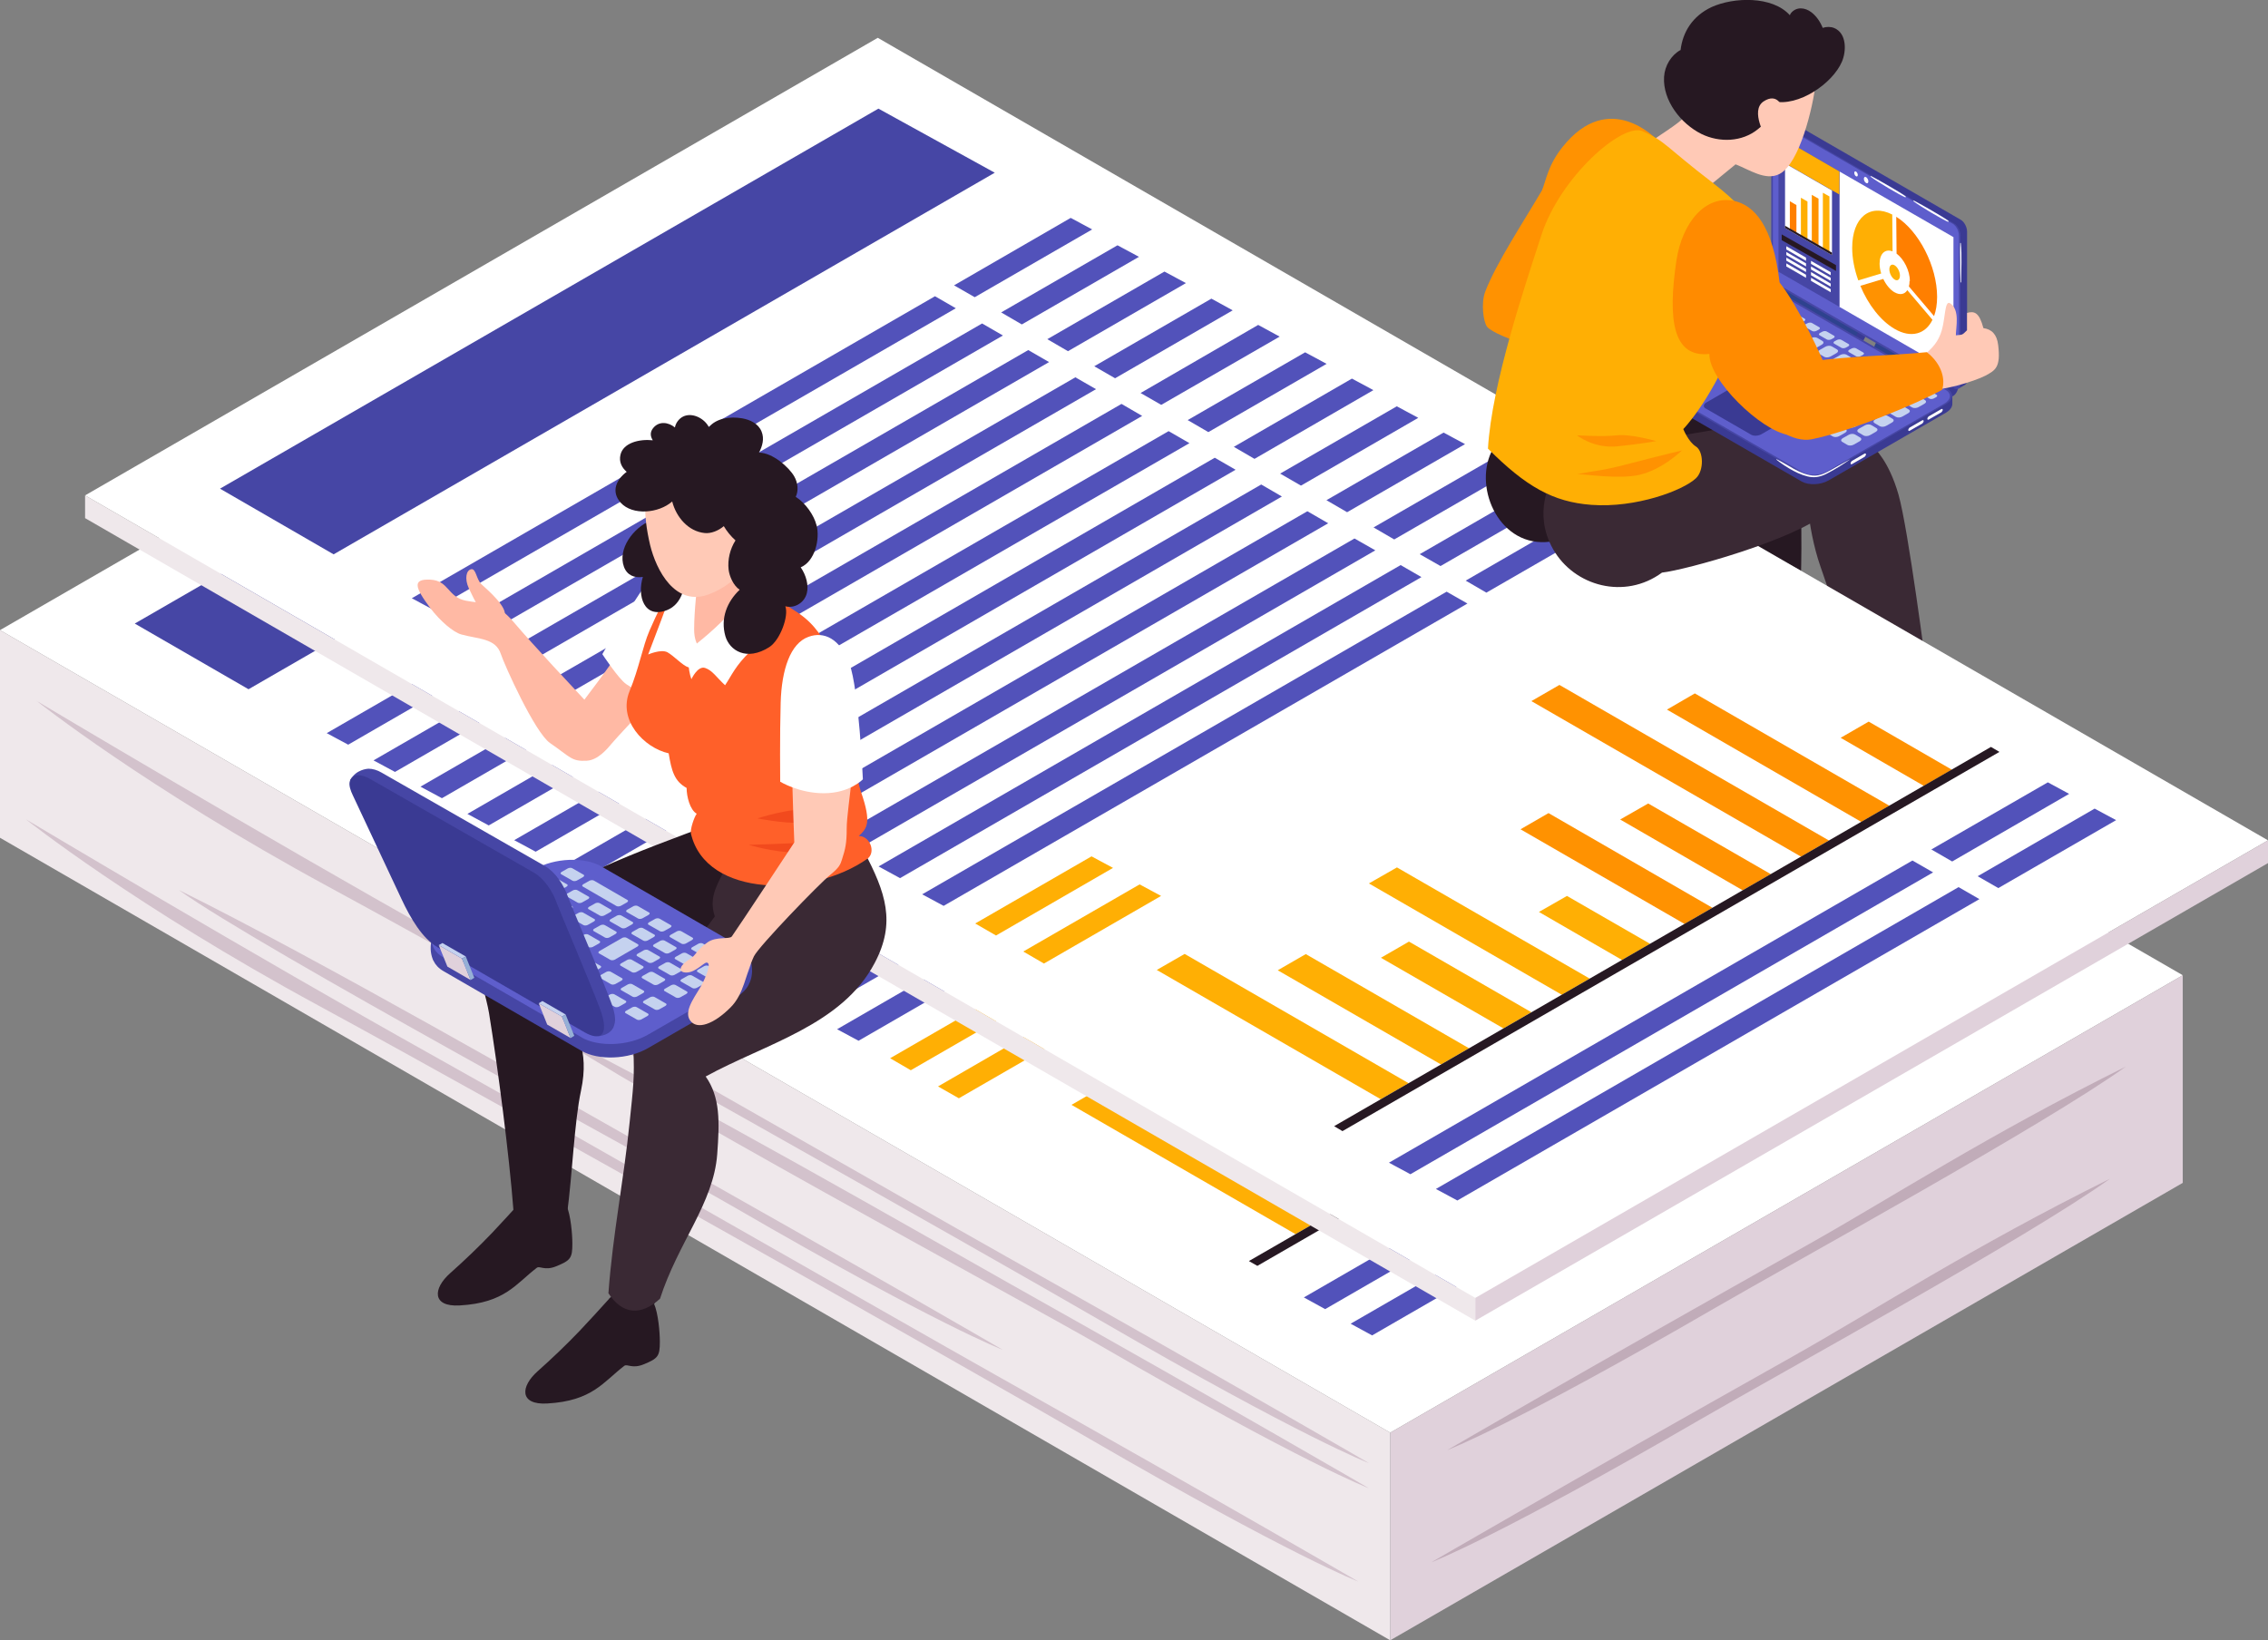 <?xml version="1.0" encoding="UTF-8"?><svg id="_圖層_2" xmlns="http://www.w3.org/2000/svg" viewBox="0 0 141.54 102.38"><rect x="0" y="0" width="141.54" height="102.38" fill="#808080" stroke="none"/><defs><style>.cls-1{fill:#e0d1db;}.cls-1,.cls-2,.cls-3,.cls-4,.cls-5,.cls-6,.cls-7,.cls-8,.cls-9,.cls-10,.cls-11,.cls-12,.cls-13,.cls-14,.cls-15,.cls-16,.cls-17,.cls-18,.cls-19,.cls-20,.cls-21,.cls-22{stroke-width:0px;}.cls-2{fill:#c5d2ef;}.cls-3{fill:#4646a5;}.cls-4{fill:#d3c2cc;}.cls-5{fill:#96b0d6;}.cls-6{fill:#c1acb9;}.cls-7{fill:#ff7f00;}.cls-8{fill:#efe8eb;}.cls-9{fill:#5252ba;}.cls-10{fill:#fff;}.cls-11{fill:#f24a1d;}.cls-12{fill:#ff8b00;}.cls-13{fill:#ffaf04;}.cls-14{fill:#ffb9a4;}.cls-15{fill:#5e5ecc;}.cls-16{fill:#261822;}.cls-17{fill:#2e428e;}.cls-18{fill:#3a3a93;}.cls-19{fill:#ff9201;}.cls-20{fill:#ffc9b6;}.cls-21{fill:#3a2934;}.cls-22{fill:#ff6029;}</style></defs><g id="_圖層_1-2"><path class="cls-16" d="m107.26,23.48s.75,2.39.75,5.24c0,2.63,1.01,5.06,1.01,5.06l3.38,1.85s.26-8.67-1.01-11.24c-1.27-2.57-4.13-.91-4.13-.91Z"/><path class="cls-21" d="m112.71,29.95s0,2.85.91,5.44c.84,2.38,2.03,6.33,2.03,6.33,0,0,.79.75,2.09.77,1.24.01,2.49-.62,2.49-.62,0,0-1.14-8.87-1.75-11s-1.51-2.89-1.51-2.89l-4.26,1.97Z"/><polygon class="cls-10" points="136.22 60.87 86.76 89.42 0 39.33 49.46 10.78 136.22 60.87"/><polygon class="cls-8" points="0 39.33 0 52.29 86.76 102.38 86.76 89.42 0 39.33"/><polygon class="cls-1" points="136.22 60.87 136.22 73.83 86.76 102.38 86.76 89.42 136.22 60.87"/><polygon class="cls-3" points="56.77 19.2 15.51 43.02 8.41 38.92 49.5 15.2 56.77 19.2"/><polygon class="cls-9" points="62.84 22.74 61.5 22.02 54.22 26.22 55.52 26.97 62.84 22.74"/><polygon class="cls-9" points="20.39 45.76 21.73 46.48 54.33 27.65 53.04 26.91 20.39 45.76"/><polygon class="cls-9" points="65.77 24.45 64.43 23.72 57.16 27.92 58.46 28.67 65.77 24.45"/><polygon class="cls-9" points="23.31 47.46 24.65 48.18 57.27 29.35 55.98 28.6 23.31 47.46"/><polygon class="cls-9" points="26.24 49.1 27.58 49.82 60.15 31.02 58.86 30.27 26.24 49.1"/><polygon class="cls-9" points="68.69 26.09 67.35 25.36 60.04 29.58 61.34 30.33 68.69 26.09"/><polygon class="cls-9" points="29.17 50.8 30.5 51.52 63.09 32.71 61.79 31.96 29.17 50.8"/><polygon class="cls-9" points="71.62 27.78 70.28 27.06 62.98 31.28 64.27 32.03 71.62 27.78"/><polygon class="cls-9" points="74.55 29.42 73.21 28.7 65.86 32.94 67.16 33.69 74.55 29.42"/><polygon class="cls-9" points="32.09 52.44 33.43 53.16 65.97 34.37 64.67 33.63 32.09 52.44"/><polygon class="cls-9" points="77.47 31.13 76.13 30.41 68.8 34.64 70.1 35.39 77.47 31.13"/><polygon class="cls-9" points="35.02 54.14 36.36 54.87 68.91 36.07 67.62 35.32 35.02 54.14"/><polygon class="cls-9" points="37.94 55.78 39.28 56.51 71.79 37.74 70.5 36.99 37.94 55.78"/><polygon class="cls-9" points="80.4 32.77 79.06 32.05 71.68 36.3 72.98 37.05 80.4 32.77"/><polygon class="cls-9" points="40.74 57.52 42.08 58.24 74.69 39.41 73.39 38.66 40.74 57.52"/><polygon class="cls-9" points="83.19 34.5 81.85 33.78 74.58 37.98 75.87 38.72 83.19 34.5"/><polygon class="cls-9" points="86.12 36.14 84.78 35.42 77.46 39.64 78.76 40.39 86.12 36.14"/><polygon class="cls-9" points="43.66 59.15 45 59.88 77.57 41.07 76.28 40.32 43.66 59.15"/><polygon class="cls-9" points="80.51 42.77 79.22 42.02 67.3 48.9 67.3 48.9 46.59 60.86 47.93 61.58 68.29 49.82 68.29 49.82 80.51 42.77"/><polygon class="cls-9" points="89.04 37.84 87.7 37.12 80.4 41.34 81.7 42.09 89.04 37.84"/><polygon class="cls-9" points="91.97 39.48 90.63 38.76 83.29 43 84.58 43.75 91.97 39.48"/><polygon class="cls-9" points="49.51 62.5 50.85 63.22 83.39 44.43 82.1 43.69 49.51 62.5"/><polygon class="cls-9" points="94.69 41.22 93.36 40.5 86.15 44.66 87.45 45.41 94.69 41.22"/><polygon class="cls-9" points="52.24 64.24 53.58 64.96 86.26 46.09 84.97 45.34 52.24 64.24"/><polygon class="cls-9" points="123.82 57.97 122.48 57.25 115.22 61.44 116.51 62.19 123.82 57.97"/><polygon class="cls-9" points="81.37 80.98 82.7 81.71 115.33 62.87 114.03 62.12 81.37 80.98"/><polygon class="cls-9" points="84.29 82.62 85.63 83.35 118.21 64.54 116.92 63.79 84.29 82.62"/><polygon class="cls-9" points="126.75 59.61 125.41 58.89 118.1 63.1 119.4 63.85 126.75 59.61"/><polygon class="cls-13" points="82.6 76.02 80.85 77.03 66.87 68.96 68.62 67.95 82.6 76.02"/><polygon class="cls-13" points="86.36 73.85 84.61 74.86 74.43 68.97 76.17 67.97 86.36 73.85"/><polygon class="cls-13" points="90.26 71.6 88.51 72.61 80.86 68.19 82.61 67.18 90.26 71.6"/><polygon class="cls-13" points="93.9 69.5 92.15 70.51 80.12 63.56 81.87 62.55 93.9 69.5"/><polygon class="cls-13" points="97.66 67.33 95.91 68.33 90.73 65.34 92.47 64.33 97.66 67.33"/><polygon class="cls-19" points="101.56 65.08 99.81 66.08 89.58 60.18 91.32 59.17 101.56 65.08"/><polygon class="cls-19" points="105.19 62.98 103.45 63.99 95.8 59.57 97.54 58.56 105.19 62.98"/><polygon class="cls-19" points="108.83 60.88 107.08 61.89 90.26 52.17 92.01 51.16 108.83 60.88"/><polygon class="cls-19" points="112.59 58.7 110.85 59.71 98.71 52.71 100.46 51.7 112.59 58.7"/><polygon class="cls-19" points="116.49 56.45 114.74 57.46 109.56 54.47 111.3 53.46 116.49 56.45"/><polygon class="cls-16" points="118.94 55.04 77.94 78.71 78.47 79.01 119.46 55.34 118.94 55.04"/><polygon class="cls-13" points="64.15 62.58 62.81 61.86 55.55 66.05 56.84 66.8 64.15 62.58"/><polygon class="cls-13" points="67.14 64.34 65.8 63.61 58.54 67.81 59.84 68.55 67.14 64.34"/><path class="cls-4" d="m2.29,43.75s14.36,8.57,25.22,14.64c8.97,5.01,28.69,16.32,35.33,20.06,14.69,8.26,22.59,12.87,22.59,12.87,0,0-4.07-1.54-16.74-8.89-6.59-3.83-36.08-20.51-48.15-27.06-11.5-6.24-18.25-11.62-18.25-11.62Z"/><path class="cls-4" d="m1.62,51.14s14.36,8.57,25.22,14.64c8.97,5.01,28.69,16.32,35.33,20.06,14.69,8.26,22.59,12.87,22.59,12.87,0,0-4.07-1.54-16.74-8.89-6.59-3.83-36.08-20.51-48.15-27.06C8.38,56.53,1.62,51.14,1.62,51.14Z"/><path class="cls-4" d="m62.84,80.02c-5.14-2.89-20.17-11.55-28.83-15.83,5.06,3.64,29.77,16.97,34.68,19.81,12.67,7.35,16.74,8.89,16.74,8.89,0,0-7.9-4.61-22.59-12.87Z"/><path class="cls-4" d="m39.99,71.38c-5.14-2.89-20.17-11.55-28.83-15.83,5.06,3.64,29.77,16.97,34.68,19.81,12.67,7.35,16.74,8.89,16.74,8.89,0,0-7.9-4.61-22.59-12.87Z"/><path class="cls-6" d="m112.91,77.64c5.14-2.89,11.1-6.78,19.76-11.07-5.06,3.64-20.71,12.21-25.61,15.05-12.67,7.35-16.74,8.89-16.74,8.89,0,0,7.9-4.61,22.59-12.87Z"/><path class="cls-6" d="m111.92,84.64c5.13-2.89,11.1-6.78,19.76-11.07-5.06,3.64-20.71,12.21-25.61,15.05-12.67,7.35-16.74,8.89-16.74,8.89,0,0,7.9-4.61,22.59-12.87Z"/><polygon class="cls-10" points="141.54 52.45 92.07 81.01 5.31 30.92 54.78 2.36 141.54 52.45"/><polygon class="cls-8" points="5.31 30.92 5.31 32.34 92.07 82.43 92.07 81.01 5.31 30.92"/><polygon class="cls-1" points="141.54 52.45 141.54 53.87 92.07 82.43 92.07 81.01 141.54 52.45"/><polygon class="cls-3" points="62.08 10.78 20.82 34.6 13.73 30.5 54.82 6.78 62.08 10.78"/><polygon class="cls-9" points="68.16 14.32 66.82 13.6 59.54 17.81 60.83 18.55 68.16 14.32"/><polygon class="cls-9" points="25.7 37.34 27.04 38.06 59.65 19.24 58.35 18.49 25.7 37.34"/><polygon class="cls-9" points="71.08 16.03 69.74 15.31 62.48 19.5 63.77 20.25 71.08 16.03"/><polygon class="cls-9" points="28.63 39.05 29.97 39.77 62.59 20.94 61.29 20.19 28.63 39.05"/><polygon class="cls-9" points="31.55 40.68 32.89 41.41 65.47 22.6 64.17 21.85 31.55 40.68"/><polygon class="cls-9" points="74.01 17.67 72.67 16.95 65.36 21.17 66.65 21.92 74.01 17.67"/><polygon class="cls-9" points="34.48 42.38 35.82 43.1 68.4 24.29 67.11 23.55 34.48 42.38"/><polygon class="cls-9" points="76.93 19.37 75.6 18.64 68.29 22.86 69.59 23.61 76.93 19.37"/><polygon class="cls-9" points="79.86 21.01 78.52 20.28 71.18 24.53 72.47 25.27 79.86 21.01"/><polygon class="cls-9" points="37.41 44.02 38.75 44.74 71.28 25.96 69.99 25.21 37.41 44.02"/><polygon class="cls-9" points="82.79 22.71 81.45 21.99 74.12 26.22 75.41 26.97 82.79 22.71"/><polygon class="cls-9" points="40.33 45.73 41.67 46.45 74.23 27.66 72.93 26.91 40.33 45.73"/><polygon class="cls-9" points="43.26 47.37 44.6 48.09 77.11 29.32 75.81 28.57 43.26 47.37"/><polygon class="cls-9" points="85.71 24.35 84.37 23.63 77 27.89 78.29 28.64 85.71 24.35"/><polygon class="cls-9" points="46.05 49.1 47.39 49.82 80 30.99 78.71 30.24 46.05 49.1"/><polygon class="cls-9" points="88.51 26.08 87.17 25.36 79.89 29.56 81.19 30.31 88.51 26.08"/><polygon class="cls-9" points="91.43 27.72 90.09 27 82.78 31.22 84.07 31.97 91.43 27.72"/><polygon class="cls-9" points="48.98 50.74 50.32 51.46 82.89 32.66 81.59 31.91 48.98 50.74"/><polygon class="cls-9" points="85.83 34.35 84.53 33.61 72.61 40.49 72.61 40.49 51.9 52.44 53.24 53.17 73.61 41.41 73.61 41.41 85.83 34.35"/><polygon class="cls-9" points="94.36 29.43 93.02 28.71 85.72 32.92 87.01 33.67 94.36 29.43"/><polygon class="cls-9" points="97.28 31.07 95.94 30.35 88.6 34.59 89.9 35.33 97.28 31.07"/><polygon class="cls-9" points="54.83 54.08 56.17 54.81 88.71 36.02 87.41 35.27 54.83 54.08"/><polygon class="cls-9" points="100.01 32.81 98.67 32.08 91.47 36.24 92.76 36.99 100.01 32.81"/><polygon class="cls-9" points="57.55 55.82 58.89 56.54 91.58 37.67 90.28 36.93 57.55 55.82"/><polygon class="cls-9" points="129.13 49.55 127.8 48.83 120.53 53.02 121.83 53.77 129.13 49.55"/><polygon class="cls-9" points="86.68 72.57 88.02 73.29 120.64 54.45 119.35 53.71 86.68 72.57"/><polygon class="cls-9" points="89.61 74.21 90.95 74.93 123.53 56.12 122.23 55.37 89.61 74.21"/><polygon class="cls-9" points="132.06 51.19 130.72 50.47 123.42 54.69 124.71 55.43 132.06 51.19"/><polygon class="cls-13" points="87.91 67.61 86.17 68.61 72.19 60.54 73.93 59.54 87.91 67.61"/><polygon class="cls-13" points="91.68 65.43 89.93 66.44 79.74 60.56 81.49 59.55 91.68 65.43"/><polygon class="cls-13" points="95.57 63.18 93.83 64.19 86.18 59.78 87.93 58.77 95.57 63.18"/><polygon class="cls-13" points="99.21 61.08 97.47 62.09 85.43 55.14 87.18 54.14 99.21 61.08"/><polygon class="cls-13" points="102.98 58.91 101.23 59.92 96.04 56.92 97.79 55.92 102.98 58.91"/><polygon class="cls-19" points="106.87 56.66 105.13 57.67 94.89 51.76 96.64 50.75 106.87 56.66"/><polygon class="cls-19" points="110.51 54.56 108.76 55.57 101.11 51.15 102.86 50.15 110.51 54.56"/><polygon class="cls-19" points="114.14 52.46 112.4 53.47 95.57 43.76 97.32 42.75 114.14 52.46"/><polygon class="cls-19" points="117.91 50.29 116.16 51.3 104.03 44.29 105.77 43.28 117.91 50.29"/><polygon class="cls-19" points="121.81 48.04 120.06 49.05 114.87 46.05 116.62 45.04 121.81 48.04"/><polygon class="cls-16" points="124.25 46.62 83.26 70.29 83.78 70.6 124.78 46.93 124.25 46.62"/><polygon class="cls-13" points="69.46 54.17 68.12 53.45 60.86 57.64 62.16 58.39 69.46 54.17"/><polygon class="cls-13" points="72.46 55.92 71.12 55.2 63.86 59.39 65.15 60.14 72.46 55.92"/><path class="cls-14" d="m42.92,34.63s-1.96,1.69-3.17,4.18c-.71,1.47-2.29,3.55-3.28,4.86-.54-.58-3.19-3.4-4.42-4.85-1.13-1.33-1.89-1.11-2.99-1.33-1.13-.23-1.04-1.25-2.2-1.31s-.96.5,0,1.78c.6.79,1.42,1.5,1.93,1.64,1.09.3,2.15.23,2.47,1.23.2.62,2.11,4.89,3.07,5.55,1.27.87,1.33,1.16,2.3,1.1.69-.04,1.28-.75,1.57-1.1.93-1.07,2.07-2.14,2.91-3.34,1.14-1.63,3.5-5.97,3.59-6.13.09-.16-1.79-2.27-1.79-2.27Z"/><path class="cls-10" d="m43.14,34.26s-1.19.28-2.29,1.53c-1.1,1.25-3.26,5.04-3.26,5.04,0,0,1.01,1.54,1.49,1.87.48.33,1.72,1.04,1.72,1.04l4.18-6.26-1.84-3.21Z"/><path class="cls-16" d="m32.55,74.95c-.58.64-1.23,1.36-1.83,1.99-.81.85-1.75,1.75-2.63,2.53-1.07.95-1.15,2.11.6,2.01,2.83-.16,3.5-1.35,4.81-2.35.18-.14.49.2,1.2-.09.91-.37,1.02-.51,1.02-1.42,0-.58-.1-1.76-.36-2.36,0-.01.02-.02.03-.03.14-.16-2.07-1.13-2.85-.28Z"/><path class="cls-16" d="m38.01,81.07c-.58.64-1.23,1.36-1.83,1.99-.81.85-1.75,1.75-2.63,2.53-1.07.95-1.15,2.11.6,2.01,2.83-.16,3.5-1.35,4.81-2.35.18-.14.49.2,1.2-.09.91-.37,1.02-.51,1.02-1.42,0-.58-.1-1.76-.36-2.36,0,0,.02-.02.03-.03.14-.16-2.07-1.13-2.85-.28Z"/><path class="cls-16" d="m49.91,53.69c-.24-.5-5.67-2.31-5.53-2.24-4.35,1.64-9.64,3.46-13.29,6.61-.67.11-1.36.34-1.32,1.58.03.96.59,2.62.75,3.6.55,3.38,1.26,8.86,1.52,12.27.57,1.02,2.27,1.02,3.35.25.33-2.45.45-5.73.87-7.69.55-2.59-.35-3.85-1.15-5.23,2.14.08,6.77-2.32,8.85-2.9,2.52-.7,3.21-.72,5.08-2.64,1.28-1.31,1.73-1.76.86-3.6Z"/><path class="cls-21" d="m49.7,54.04c-1.34.03-2.84.13-4.16-.27-.13.19-.26.38-.37.6-.48.98-.93,1.72-.56,2.83-.65.93-3.6,4.55-4.13,5.65-.68.68-1.05,1.06-.96,2.61.1,1.76-.02,2.57-.22,4.53-.38,3.77-1.05,6.95-1.33,10.73.88,1.35,2.05,1.41,3.22.34,1.13-3.51,3.34-5.95,3.57-9.02.15-2.03.19-3.56-.72-4.85,3.73-2.05,8.5-3.19,10.55-7.09,1.33-2.52.69-4.39-.68-6.98-1.24.76-2.69.87-4.21.91Z"/><path class="cls-22" d="m42.43,35.96c1.52-1.93.89-1.37,2.73-.32,2.26,1.29,4.08,2.11,5.07,2.93,1.68,1.39,2.65,4.27,2.93,7.88.04.55.37,2.41.57,2.97.69,1.97.36,2.3-.14,2.76.73,0,1.08,1.04.54,1.42-3.45,2.43-10.07,2.46-11.01-1.57-.06-.26.2-1.03.36-1.24-.42-.24-.63-1.07-.63-1.61-.77-.42-.94-1.07-1.12-2.16-1.55-.35-3.18-2.08-2.44-3.88.6-1.46.81-2.77,1.24-3.77,1.01-2.31,1.45-2.85,1.89-3.4Z"/><path class="cls-14" d="m43.07,37.03c.43-.07,1.53-.64,1.2-2.7-.09-.58,2.5-2.13,2.5-2.04-.03,1.87.43,3.89,1.28,4.86-1.23,1.29-2.39,4.22-4.51,3.17-1.06-.52-1.31-.91-.47-3.29Z"/><path class="cls-10" d="m42.38,35.67s-.83,2.27-1.11,3.02c-.29.75-.82,2.16-.82,2.16,0,0,.8-.35,1.2-.14.4.22.96.84,1.31.94.35.1.8.02.8.02l.27-.95s-.72-.23-.71-1.45c0-1.22.21-2.87.21-2.87l-1.14-.73Z"/><path class="cls-10" d="m47.09,35.23s-.02.78-.67,1.9c-.65,1.12-2.15,2.41-2.85,2.97-1.01.81-.42,2.29-.42,2.29,0,0,.39-.85.85-.7.46.15.71.58,1.25,1.08.43-.64.63-1.2,1.58-2.12.75-.73,2.14-2.35,1.81-3.7-.34-1.35-1.54-1.71-1.54-1.71Z"/><path class="cls-16" d="m40.94,32.59s-.05-.07-.07-.09c.02-.02.03-.04.05-.05.02-.02,0-.06-.03-.05-.06.01-.12.04-.18.06-.04,0-.08.02-.12.04-1.05.43-2.06,1.76-1.65,2.88.19.52.65.71,1.17.63,0,0,0,0,.01,0-.37,1.19.08,2.63,1.51,2.07.96-.38,1.19-1.57,1.16-2.49-.04-1.3-1.28-1.92-1.85-3.01Z"/><path class="cls-20" d="m41.23,29.77c1.76-.39,2.68-.47,4.24.16.88.24,1.7.63,2.49,1.15.06.04.11.13.1.2-.4,2.31-1.18,4.77-3.78,5.8-2.14.84-3.33-1.5-3.71-3.07-.43-1.83-.56-3.96.65-4.24Z"/><path class="cls-20" d="m45.33,33.41s.42-1.42,1.35-.69c.93.73-.38,2.17-.38,2.17l-.96-1.48Z"/><path class="cls-11" d="m47.27,51.08s2.09-.68,3.23-.54c1.13.14,2.1.54,2.1.54,0,0-1.6.23-2.67.27-1.07.05-2.67-.27-2.67-.27Z"/><path class="cls-11" d="m46.73,52.73c.14,0,2.49-.07,3.76-.16,1.27-.09,1.76-.15,1.76-.15,0,0-1.04.79-2.51.79s-3.01-.48-3.01-.48Z"/><path class="cls-14" d="m30.06,38.26s-.43-.73-.81-1.56c-.26-.57-.16-1.1.15-1.17s.32.63.65.94c.34.32,1.64,1.41,1.44,1.98-.21.57-1.44-.19-1.44-.19Z"/><path class="cls-3" d="m27.1,58.18l.36.41c.14-.13.3-.26.5-.37l5.41-3.12c1.22-.71,3.09-.78,4.15-.17l8.62,4.98c.06.04.11.08.17.12l.4-.45s.44.83.09,1.72c0,.01-.01.02-.02.03-.13.35-.44.69-.93.97l-5.41,3.12c-1.22.71-3.09.78-4.15.17l-8.62-4.98c-.31-.18-.5-.4-.61-.63-.02-.03-.04-.06-.05-.1-.35-.88.1-1.7.1-1.7Z"/><path class="cls-15" d="m36.29,64.74l-8.62-4.98c-1.06-.61-.92-1.69.3-2.39l5.41-3.12c1.22-.71,3.09-.78,4.15-.17l8.62,4.98c1.06.61.92,1.69-.3,2.4l-5.41,3.12c-1.22.71-3.09.78-4.15.17Z"/><path class="cls-2" d="m36.41,54.59l-.7-.4c-.07-.04-.19-.03-.27.01l-.39.22c-.08.05-.09.12-.02.15l.7.4c.07.04.19.03.27-.01l.39-.22c.08-.05.09-.12.02-.15Z"/><path class="cls-2" d="m39.15,56.17l-2.09-1.21c-.07-.04-.19-.03-.27.01l-.39.22c-.08.05-.09.12-.02.15l2.09,1.21c.07.04.19.03.27-.01l.39-.22c.08-.05.09-.12.02-.15Z"/><path class="cls-2" d="m40.5,56.95l-.7-.4c-.07-.04-.19-.03-.27.01l-.39.22c-.08.05-.09.12-.02.15l.7.4c.07.04.19.03.27-.01l.39-.22c.08-.05.09-.12.02-.15Z"/><path class="cls-2" d="m34.35,55.78l-.7-.4c-.07-.04-.19-.03-.27.01l-.39.22c-.08.05-.09.12-.02.15l.7.4c.07.04.19.03.27-.01l.39-.22c.08-.05.09-.12.02-.15Z"/><path class="cls-2" d="m35.7,56.56l-.7-.4c-.07-.04-.19-.03-.27.01l-.39.22c-.08.05-.09.12-.02.15l.7.4c.07.04.19.03.27-.01l.39-.22c.08-.05.09-.12.02-.15Z"/><path class="cls-2" d="m37.09,57.36l-.7-.4c-.07-.04-.19-.03-.27.01l-.39.22c-.08.05-.09.12-.02.15l.7.4c.07.04.19.03.27-.01l.39-.22c.08-.05.09-.12.02-.15Z"/><path class="cls-2" d="m38.44,58.14l-.7-.4c-.07-.04-.19-.03-.27.01l-.39.22c-.08.05-.09.12-.02.15l.7.4c.07.04.19.03.27-.01l.39-.22c.08-.05.09-.12.02-.15Z"/><path class="cls-2" d="m33.32,56.38l-.7-.4c-.07-.04-.19-.03-.27.01l-.39.22c-.08.05-.09.12-.02.15l.7.4c.07.04.19.03.27-.01l.39-.22c.08-.05.09-.12.02-.15Z"/><path class="cls-2" d="m34.67,57.15l-.7-.4c-.07-.04-.19-.03-.27.01l-.39.22c-.08.05-.09.12-.02.15l.7.4c.07.04.19.03.27-.01l.39-.22c.08-.05.09-.12.02-.15Z"/><path class="cls-2" d="m36.06,57.96l-.7-.4c-.07-.04-.19-.03-.27.01l-.39.22c-.08.05-.09.12-.02.15l.7.4c.07.04.19.03.27-.01l.39-.22c.08-.05.09-.12.02-.15Z"/><path class="cls-2" d="m37.41,58.73l-.7-.4c-.07-.04-.19-.03-.27.01l-.39.22c-.08.05-.09.12-.02.15l.7.4c.07.04.19.03.27-.01l.39-.22c.08-.05.09-.12.02-.15Z"/><path class="cls-2" d="m32.02,57.13l-.7-.4c-.07-.04-.19-.03-.27.01l-.39.22c-.08.05-.09.12-.02.15l.7.4c.07.04.19.03.27-.01l.39-.22c.08-.05.09-.12.02-.15Z"/><path class="cls-2" d="m33.36,57.91l-.7-.4c-.07-.04-.19-.03-.27.01l-.39.22c-.08.05-.09.12-.02.15l.7.4c.07.04.19.03.27-.01l.39-.22c.08-.05.09-.12.02-.15Z"/><path class="cls-2" d="m34.76,58.71l-.7-.4c-.07-.04-.19-.03-.27.01l-.39.22c-.08.05-.09.12-.02.15l.7.4c.07.04.19.03.27-.01l.39-.22c.08-.05.09-.12.02-.15Z"/><path class="cls-2" d="m36.1,59.49l-.7-.4c-.07-.04-.19-.03-.27.01l-.39.22c-.08.05-.09.12-.02.15l.7.4c.07.04.19.03.27-.01l.39-.22c.08-.05.09-.12.02-.15Z"/><path class="cls-2" d="m35.38,55.19l-.7-.4c-.07-.04-.19-.03-.27.01l-.39.22c-.08.05-.09.12-.02.15l.7.4c.07.04.19.03.27-.01l.39-.22c.08-.05.09-.12.02-.15Z"/><path class="cls-2" d="m36.73,55.96l-.7-.4c-.07-.04-.19-.03-.27.01l-.39.22c-.08.05-.09.12-.02.15l.7.4c.07.04.19.03.27-.01l.39-.22c.08-.05.09-.12.02-.15Z"/><path class="cls-2" d="m38.12,56.77l-.7-.4c-.07-.04-.19-.03-.27.01l-.39.22c-.08.05-.09.12-.02.15l.7.4c.07.04.19.03.27-.01l.39-.22c.08-.05.09-.12.02-.15Z"/><path class="cls-2" d="m39.47,57.54l-.7-.4c-.07-.04-.19-.03-.27.01l-.39.22c-.08.05-.09.12-.02.15l.7.4c.07.04.19.03.27-.01l.39-.22c.08-.05.09-.12.02-.15Z"/><path class="cls-2" d="m41.86,57.74l-.7-.4c-.07-.04-.19-.03-.27.01l-.39.22c-.08.05-.09.12-.02.15l.7.4c.07.04.19.03.27-.01l.39-.22c.08-.05.09-.12.02-.15Z"/><path class="cls-2" d="m39.8,58.93l-.7-.4c-.07-.04-.19-.03-.27.01l-1.42.82c-.08.05-.09.12-.02.15l.7.4c.07.04.19.03.27-.01l1.42-.82c.08-.05.09-.12.02-.15Z"/><path class="cls-2" d="m37.47,60.28l-.7-.4c-.07-.04-.19-.03-.27.01l-.39.22c-.08.05-.09.12-.02.15l.7.4c.07.04.19.03.27-.01l.39-.22c.08-.05.09-.12.02-.15Z"/><path class="cls-2" d="m40.83,58.33l-.7-.4c-.07-.04-.19-.03-.27.01l-.39.22c-.08.05-.09.12-.02.15l.7.4c.07.04.19.03.27-.01l.39-.22c.08-.05.09-.12.02-.15Z"/><path class="cls-2" d="m43.21,58.52l-.7-.4c-.07-.04-.19-.03-.27.01l-.39.22c-.08.05-.09.12-.02.15l.7.4c.07.04.19.03.27-.01l.39-.22c.08-.05.09-.12.02-.15Z"/><path class="cls-2" d="m45.95,60.1l-2.09-1.21c-.07-.04-.19-.03-.27.01l-.39.22c-.08.05-.09.12-.02.15l2.09,1.21c.07.04.19.03.27-.01l.39-.22c.08-.05.09-.12.02-.15Z"/><path class="cls-2" d="m41.15,59.7l-.7-.4c-.07-.04-.19-.03-.27.01l-.39.22c-.08.05-.09.12-.02.15l.7.4c.07.04.19.03.27-.01l.39-.22c.08-.05.09-.12.02-.15Z"/><path class="cls-2" d="m42.5,60.48l-.7-.4c-.07-.04-.19-.03-.27.01l-.39.22c-.08.05-.09.12-.02.15l.7.4c.07.04.19.03.27-.01l.39-.22c.08-.05.09-.12.02-.15Z"/><path class="cls-2" d="m43.89,61.29l-.7-.4c-.07-.04-.19-.03-.27.01l-.39.22c-.08.05-.09.12-.02.15l.7.4c.07.04.19.03.27-.01l.39-.22c.08-.05.09-.12.02-.15Z"/><path class="cls-2" d="m40.12,60.3l-.7-.4c-.07-.04-.19-.03-.27.01l-.39.22c-.08.05-.09.12-.02.15l.7.4c.07.04.19.03.27-.01l.39-.22c.08-.05.09-.12.02-.15Z"/><path class="cls-2" d="m41.47,61.08l-.7-.4c-.07-.04-.19-.03-.27.01l-.39.22c-.08.05-.09.12-.02.15l.7.4c.07.04.19.03.27-.01l.39-.22c.08-.05.09-.12.02-.15Z"/><path class="cls-2" d="m42.86,61.88l-.7-.4c-.07-.04-.19-.03-.27.01l-.39.22c-.08.05-.09.12-.02.15l.7.4c.07.04.19.03.27-.01l.39-.22c.08-.05.09-.12.02-.15Z"/><path class="cls-2" d="m38.81,61.05l-.7-.4c-.07-.04-.19-.03-.27.01l-.39.22c-.08.05-.09.12-.02.15l.7.4c.07.04.19.03.27-.01l.39-.22c.08-.05.09-.12.02-.15Z"/><path class="cls-2" d="m40.16,61.83l-.7-.4c-.07-.04-.19-.03-.27.01l-.39.22c-.08.05-.09.12-.02.15l.7.4c.07.04.19.03.27-.01l.39-.22c.08-.05.09-.12.02-.15Z"/><path class="cls-2" d="m41.55,62.63l-.7-.4c-.07-.04-.19-.03-.27.01l-.39.22c-.08.05-.09.12-.02.15l.7.4c.07.04.19.03.27-.01l.39-.22c.08-.05.09-.12.02-.15Z"/><path class="cls-2" d="m36.34,60.9l-.7-.4c-.07-.04-.19-.03-.27.01l-.39.22c-.08.05-.09.12-.02.15l.7.4c.07.04.19.03.27-.01l.39-.22c.08-.05.09-.12.02-.15Z"/><path class="cls-2" d="m37.69,61.68l-.7-.4c-.07-.04-.19-.03-.27.01l-.39.22c-.08.05-.09.12-.02.15l.7.4c.07.04.19.03.27-.01l.39-.22c.08-.05.09-.12.02-.15Z"/><path class="cls-2" d="m39.04,62.46l-.7-.4c-.07-.04-.19-.03-.27.01l-.39.22c-.08.05-.09.12-.02.15l.7.4c.07.04.19.03.27-.01l.39-.22c.08-.05.09-.12.02-.15Z"/><path class="cls-2" d="m40.43,63.26l-.7-.4c-.07-.04-.19-.03-.27.01l-.39.22c-.08.05-.09.12-.02.15l.7.4c.07.04.19.03.27-.01l.39-.22c.08-.05.09-.12.02-.15Z"/><path class="cls-2" d="m42.18,59.11l-.7-.4c-.07-.04-.19-.03-.27.01l-.39.22c-.08.05-.09.12-.02.15l.7.4c.07.04.19.03.27-.01l.39-.22c.08-.05.09-.12.02-.15Z"/><path class="cls-2" d="m43.53,59.89l-.7-.4c-.07-.04-.19-.03-.27.01l-.39.22c-.08.05-.09.12-.02.15l.7.4c.07.04.19.03.27-.01l.39-.22c.08-.05.09-.12.02-.15Z"/><path class="cls-2" d="m44.92,60.69l-.7-.4c-.07-.04-.19-.03-.27.01l-.39.22c-.08.05-.09.12-.02.15l.7.4c.07.04.19.03.27-.01l.39-.22c.08-.05.09-.12.02-.15Z"/><path class="cls-3" d="m21.9,48.64c.32-.6,1.01-.66,1.11-.66,0,0,0,0,0,0,0,0,0,0,0,0h0c.24,0,.53.08.8.24l10.19,5.83c.63.36,1.18,1.14,1.47,1.99.12.34,2.07,4.93,2.64,6.45.24.62.31,1.06.26,1.34h0s-.02.09-.03.12c-.15.69-1.02.73-1.02.73l-.08-.63s-.05-.02-.07-.04l-9.19-5.31c-.93-.54-1.66-1.77-2.24-3.01,0,0-2.16-4.61-2.84-6.06l-.19.18s-1.04-.76-.82-1.19Z"/><path class="cls-18" d="m27.29,59.12l9.19,5.31c.93.54,1.63.29.94-1.53-.57-1.52-2.52-6.11-2.64-6.45-.29-.85-.84-1.63-1.47-1.99l-10.19-5.83c-.55-.32-1.18-.38-1.3.18-.05.23.07.56.19.81.09.19,3.04,6.48,3.04,6.48.58,1.24,1.31,2.47,2.24,3.01Z"/><polygon class="cls-1" points="34.15 63.95 35.61 64.79 35.07 63.45 33.62 62.62 34.15 63.95"/><polygon class="cls-2" points="33.62 62.62 33.85 62.48 35.3 63.32 35.07 63.45 33.62 62.62"/><polygon class="cls-5" points="35.61 64.79 35.84 64.65 35.3 63.32 35.07 63.45 35.61 64.79"/><polygon class="cls-1" points="27.92 60.33 29.37 61.17 28.83 59.83 27.38 58.99 27.92 60.33"/><polygon class="cls-2" points="27.38 58.99 27.61 58.86 29.07 59.7 28.83 59.83 27.38 58.99"/><polygon class="cls-5" points="29.37 61.17 29.6 61.03 29.07 59.7 28.83 59.83 29.37 61.17"/><path class="cls-20" d="m53.09,45.16c-.54-1.46-3.65.3-3.65.3,0,0,0,1.32,0,2.6s.13,4.52.13,4.52c0,0-3.51,5.33-3.9,5.87-.14.19-.95-.01-1.49.35-.69.47-.74.82-1.11,1.05-.74.44-.77.87-.2.85.55-.02,1.06-.63,1.23-.62.26.02.1.55-.25,1.28-.32.66-1.23,1.68-.79,2.32.44.64,1.5.23,2.52-.79.85-.84.94-2.06,1.47-3.2.29-.61,4.07-4.53,4.79-5.11.53-.43.61-.63.7-.92.22-.68.3-1.03.3-1.93,0-1.4.79-5.1.24-6.56Z"/><path class="cls-10" d="m50.45,39.75c-1.13.41-1.67,2.05-1.73,4.1-.06,2.05-.03,4.94-.03,4.94,0,0,1.17.72,2.72.72,1.63,0,2.44-.87,2.44-.87,0,0-.25-5.64-.84-7.22-.59-1.57-1.59-2.03-2.56-1.67Z"/><path class="cls-16" d="m50.95,32.76c-.15-.59-.66-1.35-1.29-1.75.19-.4.13-.88-.09-1.27-.33-.58-1.35-1.48-2.2-1.49.21-.41.34-.86.16-1.31-.2-.5-.71-.74-1.21-.83-.76-.13-1.61-.01-2.08.55-.28-.55-1.04-.94-1.61-.66-.26.13-.46.4-.51.68-.4-.33-.99-.42-1.36.04-.21.26-.17.53-.02.76-.85-.09-1.85.16-2.02.91-.1.43.08.79.39,1.06-.64.47-1,1.23-.37,1.93.74.81,2.37.66,3.21-.08.25.98,1.01,1.87,2.03,1.97.39.04.85-.14,1.19-.43.19.32.44.63.73.89-.34.53-.5,1.2-.43,1.82.05.42.3,1,.69,1.26-.79.75-1.21,1.79-.89,2.9.26.89,1.32,1.58,2.74.68.68-.44,1.23-1.95,1-2.55.54.15,1.18-.19,1.34-.81.13-.5-.04-1.13-.38-1.62.9-.38,1.21-1.78.99-2.63Z"/><path class="cls-16" d="m107.42,19.64c-2.37-.53-4.32,1.04-6.82,2.2-.06,0-7.56,6.27-7.53,6.37-1.11,2.35.57,6,3.67,5.6,1.59.97,11.64-5.05,11.64-8.89,1.56-1.45,1.78-4.67-.96-5.28Z"/><path class="cls-21" d="m96.83,29.99s-1.2,2,.09,4.28c1.32,2.33,4.48,3.18,6.8,1.47,1.47-.16,8.24-2.03,10.31-3.76,2.71-.85,3.37-1.9,3.22-3.48-.18-1.86-3.61-2.84-4.77-2.62-1.15.22-10.34,1.77-10.34,1.77l-5.32,2.35Z"/><path class="cls-17" d="m116.95,21.81c0-.23.14-.5.31-.6.08-.04.15-.05.2-.02h0s4.65,2.66,4.65,2.66l-.43.86-4.62-2.65h0c-.07-.04-.12-.13-.12-.26Z"/><path class="cls-18" d="m121.59,24.47c0,.23.14.34.31.24s.31-.37.31-.6-.14-.34-.31-.24c-.17.1-.31.37-.31.6Z"/><path class="cls-17" d="m111.19,18.5c0-.23.14-.5.31-.6.08-.04.15-.05.2-.02h0s4.65,2.66,4.65,2.66l-.43.86-4.62-2.65h0c-.07-.04-.12-.13-.12-.26Z"/><path class="cls-18" d="m115.82,21.16c0,.23.14.34.31.24.17-.1.31-.37.31-.6s-.14-.34-.31-.24c-.17.1-.31.37-.31.6Z"/><path class="cls-18" d="m101.65,23.57s0,0,0,0c0,0,0-.53,0-.53,0,0,.54-.14.54-.12,0,0,0,.02,0,.05l7.21-4.16c.49-.28,1.23-.31,1.66-.07l10.34,5.97c.17-.02.44-.04.44-.04v.54h0c0,.19-.13.39-.4.55l-7.33,4.23c-.49.28-1.23.31-1.66.07l-10.5-6.06c-.2-.12-.29-.28-.28-.44Z"/><path class="cls-3" d="m112.43,29.54c.42.24,1.17.21,1.66-.07l7.33-4.23c.49-.28.54-.71.12-.96l-10.5-6.06c-.42-.24-1.17-.21-1.66.07l-7.33,4.23c-.49.28-.54.71-.12.96l10.5,6.06Z"/><path class="cls-15" d="m102.03,23.43l10.5,6.06c.38.22,1.04.19,1.47-.06l7.33-4.23c.43-.25.48-.63.11-.85l-10.5-6.06c-.38-.22-1.04-.19-1.47.06l-7.33,4.23c-.43.25-.48.63-.11.85Z"/><path class="cls-2" d="m119.01,25.24l.32.19c.1.06.28.05.4-.02l.37-.21c.12-.07.13-.17.03-.23l-.32-.19c-.1-.06-.28-.05-.4.02l-.37.21c-.12.07-.13.17-.03.23Z"/><path class="cls-2" d="m118.09,24.72l.32.19c.1.06.28.05.4-.02l.37-.21c.12-.07.13-.17.03-.23l-.32-.19c-.1-.06-.28-.05-.4.02l-.37.21c-.12.07-.13.17-.03.23Z"/><path class="cls-2" d="m117.18,24.19l.32.19c.1.06.28.05.4-.02l.37-.21c.12-.07.13-.17.03-.23l-.32-.19c-.1-.06-.28-.05-.4.02l-.37.21c-.12.07-.13.17-.03.23Z"/><path class="cls-2" d="m116.27,23.66l.32.19c.1.06.28.05.4-.02l.37-.21c.12-.07.13-.17.03-.23l-.32-.19c-.1-.06-.28-.05-.4.02l-.37.21c-.12.07-.13.17-.03.23Z"/><path class="cls-2" d="m115.35,23.13l.32.19c.1.06.28.05.4-.02l.37-.21c.12-.07.13-.17.03-.23l-.32-.19c-.1-.06-.28-.05-.4.02l-.37.21c-.12.07-.13.17-.03.23Z"/><path class="cls-2" d="m114.44,22.6l.32.19c.1.06.28.05.4-.02l.37-.21c.12-.07.13-.17.03-.23l-.32-.19c-.1-.06-.28-.05-.4.02l-.37.21c-.12.07-.13.17-.03.23Z"/><path class="cls-2" d="m113.52,22.08l.32.19c.1.06.28.05.4-.02l.37-.21c.12-.07.13-.17.03-.23l-.32-.19c-.1-.06-.28-.05-.4.02l-.37.21c-.12.07-.13.17-.03.23Z"/><path class="cls-2" d="m112.61,21.55l.32.19c.1.06.28.05.4-.02l.37-.21c.12-.07.13-.17.03-.23l-.32-.19c-.1-.06-.28-.05-.4.02l-.37.21c-.12.07-.13.17-.03.23Z"/><path class="cls-2" d="m118,25.83l.32.19c.1.06.28.05.4-.02l.37-.21c.12-.07.13-.17.03-.23l-.32-.19c-.1-.06-.28-.05-.4.02l-.37.21c-.12.07-.13.17-.03.23Z"/><path class="cls-2" d="m117.09,25.3l.32.19c.1.06.28.05.4-.02l.37-.21c.12-.07.13-.17.03-.23l-.32-.19c-.1-.06-.28-.05-.4.02l-.37.21c-.12.07-.13.17-.03.23Z"/><path class="cls-2" d="m116.17,24.77l.32.19c.1.06.28.05.4-.02l.37-.21c.12-.07.13-.17.03-.23l-.32-.19c-.1-.06-.28-.05-.4.02l-.37.21c-.12.07-.13.17-.03.23Z"/><path class="cls-2" d="m115.26,24.24l.32.19c.1.06.28.05.4-.02l.37-.21c.12-.07.13-.17.03-.23l-.32-.19c-.1-.06-.28-.05-.4.02l-.37.21c-.12.07-.13.17-.03.23Z"/><path class="cls-2" d="m114.34,23.71l.32.19c.1.06.28.05.4-.02l.37-.21c.12-.07.13-.17.03-.23l-.32-.19c-.1-.06-.28-.05-.4.02l-.37.21c-.12.07-.13.17-.03.23Z"/><path class="cls-2" d="m113.43,23.19l.32.19c.1.06.28.05.4-.02l.37-.21c.12-.07.13-.17.03-.23l-.32-.19c-.1-.06-.28-.05-.4.02l-.37.21c-.12.07-.13.17-.03.23Z"/><path class="cls-2" d="m112.51,22.66l.32.19c.1.06.28.05.4-.02l.37-.21c.12-.07.13-.17.03-.23l-.32-.19c-.1-.06-.28-.05-.4.02l-.37.21c-.12.07-.13.17-.03.23Z"/><path class="cls-2" d="m111.6,22.13l.32.19c.1.06.28.05.4-.02l.37-.21c.12-.07.13-.17.03-.23l-.32-.19c-.1-.06-.28-.05-.4.02l-.37.21c-.12.07-.13.17-.03.23Z"/><path class="cls-2" d="m110.68,21.6l.32.19c.1.06.28.05.4-.02l.37-.21c.12-.07.13-.17.03-.23l-.32-.19c-.1-.06-.28-.05-.4.02l-.37.21c-.12.07-.13.17-.03.23Z"/><path class="cls-2" d="m109.77,21.07l.32.19c.1.06.28.05.4-.02l.37-.21c.12-.07.13-.17.03-.23l-.32-.19c-.1-.06-.28-.05-.4.02l-.37.21c-.12.07-.13.17-.03.23Z"/><path class="cls-2" d="m108.85,20.55l.32.19c.1.06.28.05.4-.02l.37-.21c.12-.07.13-.17.03-.23l-.32-.19c-.1-.06-.28-.05-.4.02l-.37.21c-.12.07-.13.17-.03.23Z"/><path class="cls-2" d="m107.94,20.02l.32.19c.1.06.28.05.4-.02l.37-.21c.12-.07.13-.17.03-.23l-.32-.19c-.1-.06-.28-.05-.4.02l-.37.21c-.12.07-.13.17-.03.23Z"/><path class="cls-2" d="m116.99,26.41l.32.19c.1.06.28.05.4-.02l.37-.21c.12-.07.13-.17.03-.23l-.32-.19c-.1-.06-.28-.05-.4.02l-.37.21c-.12.07-.13.17-.03.23Z"/><path class="cls-2" d="m116.08,25.88l.32.19c.1.06.28.05.4-.02l.37-.21c.12-.07.13-.17.03-.23l-.32-.19c-.1-.06-.28-.05-.4.02l-.37.21c-.12.07-.13.17-.03.23Z"/><path class="cls-2" d="m115.16,25.35l.32.19c.1.06.28.05.4-.02l.37-.21c.12-.07.13-.17.03-.23l-.32-.19c-.1-.06-.28-.05-.4.02l-.37.21c-.12.07-.13.17-.03.23Z"/><path class="cls-2" d="m114.25,24.83l.32.19c.1.06.28.05.4-.02l.37-.21c.12-.07.13-.17.03-.23l-.32-.19c-.1-.06-.28-.05-.4.02l-.37.21c-.12.07-.13.17-.03.23Z"/><path class="cls-2" d="m113.33,24.3l.32.19c.1.06.28.05.4-.02l.37-.21c.12-.07.13-.17.03-.23l-.32-.19c-.1-.06-.28-.05-.4.02l-.37.21c-.12.07-.13.17-.03.23Z"/><path class="cls-2" d="m112.42,23.77l.32.19c.1.06.28.05.4-.02l.37-.21c.12-.07.13-.17.03-.23l-.32-.19c-.1-.06-.28-.05-.4.02l-.37.21c-.12.07-.13.17-.03.23Z"/><path class="cls-2" d="m111.5,23.24l.32.19c.1.06.28.05.4-.02l.37-.21c.12-.07.13-.17.03-.23l-.32-.19c-.1-.06-.28-.05-.4.02l-.37.21c-.12.07-.13.17-.03.23Z"/><path class="cls-2" d="m109.67,22.18l1.24.71c.1.06.28.05.4-.02l.37-.21c.12-.07.13-.17.03-.23l-1.24-.71c-.1-.06-.28-.05-.4.02l-.37.21c-.12.07-.13.17-.03.23Z"/><path class="cls-2" d="m108.76,21.66l.32.19c.1.06.28.05.4-.02l.37-.21c.12-.07.13-.17.03-.23l-.32-.19c-.1-.06-.28-.05-.4.02l-.37.21c-.12.07-.13.17-.03.23Z"/><path class="cls-2" d="m107.84,21.13l.32.19c.1.06.28.05.4-.02l.37-.21c.12-.07.13-.17.03-.23l-.32-.19c-.1-.06-.28-.05-.4.02l-.37.21c-.12.07-.13.17-.03.23Z"/><path class="cls-2" d="m106.93,20.6l.32.19c.1.06.28.05.4-.02l.37-.21c.12-.07.13-.17.03-.23l-.32-.19c-.1-.06-.28-.05-.4.02l-.37.21c-.12.07-.13.17-.03.23Z"/><path class="cls-2" d="m115.98,26.99l.32.19c.1.06.28.05.4-.02l.37-.21c.12-.07.13-.17.03-.23l-.32-.19c-.1-.06-.28-.05-.4.02l-.37.21c-.12.07-.13.17-.03.23Z"/><path class="cls-2" d="m115.07,26.46l.32.19c.1.06.28.05.4-.02l.37-.21c.12-.07.13-.17.03-.23l-.32-.19c-.1-.06-.28-.05-.4.02l-.37.21c-.12.07-.13.17-.03.23Z"/><path class="cls-2" d="m114.15,25.94l.32.19c.1.06.28.05.4-.02l.37-.21c.12-.07.13-.17.03-.23l-.32-.19c-.1-.06-.28-.05-.4.02l-.37.21c-.12.07-.13.17-.03.23Z"/><path class="cls-2" d="m113.24,25.41l.32.19c.1.06.28.05.4-.02l.37-.21c.12-.07.13-.17.03-.23l-.32-.19c-.1-.06-.28-.05-.4.02l-.37.21c-.12.07-.13.17-.03.23Z"/><path class="cls-2" d="m112.32,24.88l.32.19c.1.06.28.05.4-.02l.37-.21c.12-.07.13-.17.03-.23l-.32-.19c-.1-.06-.28-.05-.4.02l-.37.21c-.12.07-.13.17-.03.23Z"/><path class="cls-2" d="m111.41,24.35l.32.19c.1.06.28.05.4-.02l.37-.21c.12-.07.13-.17.03-.23l-.32-.19c-.1-.06-.28-.05-.4.02l-.37.21c-.12.07-.13.17-.03.23Z"/><path class="cls-2" d="m110.49,23.82l.32.19c.1.06.28.05.4-.02l.37-.21c.12-.07.13-.17.03-.23l-.32-.19c-.1-.06-.28-.05-.4.02l-.37.21c-.12.07-.13.17-.03.23Z"/><path class="cls-2" d="m109.58,23.3l.32.19c.1.06.28.05.4-.02l.37-.21c.12-.07.13-.17.03-.23l-.32-.19c-.1-.06-.28-.05-.4.02l-.37.21c-.12.07-.13.17-.03.23Z"/><path class="cls-2" d="m108.66,22.77l.32.19c.1.06.28.05.4-.02l.37-.21c.12-.07.13-.17.03-.23l-.32-.19c-.1-.06-.28-.05-.4.02l-.37.21c-.12.07-.13.17-.03.23Z"/><path class="cls-2" d="m107.75,22.24l.32.19c.1.06.28.05.4-.02l.37-.21c.12-.07.13-.17.03-.23l-.32-.19c-.1-.06-.28-.05-.4.02l-.37.21c-.12.07-.13.17-.03.23Z"/><path class="cls-2" d="m106.83,21.71l.32.19c.1.06.28.05.4-.02l.37-.21c.12-.07.13-.17.03-.23l-.32-.19c-.1-.06-.28-.05-.4.02l-.37.21c-.12.07-.13.17-.03.23Z"/><path class="cls-2" d="m105.92,21.18l.32.19c.1.06.28.05.4-.02l.37-.21c.12-.07.13-.17.03-.23l-.32-.19c-.1-.06-.28-.05-.4.02l-.37.21c-.12.07-.13.17-.03.23Z"/><path class="cls-2" d="m114.97,27.58l.32.19c.1.06.28.05.4-.02l.37-.21c.12-.07.13-.17.03-.23l-.32-.19c-.1-.06-.28-.05-.4.02l-.37.21c-.12.07-.13.17-.03.23Z"/><path class="cls-2" d="m114.06,27.05l.32.19c.1.06.28.05.4-.02l.37-.21c.12-.07.13-.17.03-.23l-.32-.19c-.1-.06-.28-.05-.4.02l-.37.21c-.12.07-.13.17-.03.23Z"/><path class="cls-2" d="m113.14,26.52l.32.19c.1.06.28.05.4-.02l.37-.21c.12-.07.13-.17.03-.23l-.32-.19c-.1-.06-.28-.05-.4.02l-.37.21c-.12.07-.13.17-.03.23Z"/><path class="cls-2" d="m109.48,24.41l3.07,1.77c.1.06.28.05.4-.02l.37-.21c.12-.07.13-.17.03-.23l-3.07-1.77c-.1-.06-.28-.05-.4.02l-.37.21c-.12.07-.13.17-.03.23Z"/><path class="cls-2" d="m108.57,23.88l.32.19c.1.06.28.05.4-.02l.37-.21c.12-.07.13-.17.03-.23l-.32-.19c-.1-.06-.28-.05-.4.02l-.37.21c-.12.07-.13.17-.03.23Z"/><path class="cls-2" d="m107.65,23.35l.32.19c.1.06.28.05.4-.02l.37-.21c.12-.07.13-.17.03-.23l-.32-.19c-.1-.06-.28-.05-.4.02l-.37.21c-.12.07-.13.17-.03.23Z"/><path class="cls-2" d="m106.74,22.82l.32.19c.1.06.28.05.4-.02l.37-.21c.12-.07.13-.17.03-.23l-.32-.19c-.1-.06-.28-.05-.4.02l-.37.21c-.12.07-.13.17-.03.23Z"/><path class="cls-2" d="m105.82,22.29l.32.19c.1.06.28.05.4-.02l.37-.21c.12-.07.13-.17.03-.23l-.32-.19c-.1-.06-.28-.05-.4.02l-.37.21c-.12.07-.13.17-.03.23Z"/><path class="cls-2" d="m104.91,21.77l.32.19c.1.06.28.05.4-.02l.37-.21c.12-.07.13-.17.03-.23l-.32-.19c-.1-.06-.28-.05-.4.02l-.37.21c-.12.07-.13.17-.03.23Z"/><path class="cls-2" d="m111.69,21.02l.32.19c.1.06.28.05.4-.02l.37-.21c.12-.07.13-.17.03-.23l-.32-.19c-.1-.06-.28-.05-.4.02l-.37.21c-.12.07-.13.17-.03.23Z"/><path class="cls-2" d="m110.78,20.49l.32.19c.1.06.28.05.4-.02l.37-.21c.12-.07.13-.17.03-.23l-.32-.19c-.1-.06-.28-.05-.4.02l-.37.21c-.12.07-.13.17-.03.23Z"/><path class="cls-2" d="m109.86,19.96l.32.19c.1.06.28.05.4-.02l.37-.21c.12-.07.13-.17.03-.23l-.32-.19c-.1-.06-.28-.05-.4.02l-.37.21c-.12.07-.13.17-.03.23Z"/><path class="cls-2" d="m108.95,19.43l.32.19c.1.06.28.05.4-.02l.37-.21c.12-.07.13-.17.03-.23l-.32-.19c-.1-.06-.28-.05-.4.02l-.37.21c-.12.07-.13.17-.03.23Z"/><path class="cls-2" d="m109.9,18.81l.45.26c.07.04.19.03.27-.01l.15-.08c.08-.05.09-.11.02-.15l-.45-.26c-.07-.04-.19-.03-.27.01l-.15.08c-.08.05-.09.11-.02.15Z"/><path class="cls-2" d="m110.81,19.34l.45.26c.07.04.19.03.27-.01l.15-.08c.08-.05.09-.11.02-.15l-.45-.26c-.07-.04-.19-.03-.27.01l-.15.08c-.08.05-.09.11-.02.15Z"/><path class="cls-2" d="m111.73,19.87l.45.26c.07.04.19.03.27-.01l.15-.08c.08-.05.09-.11.02-.15l-.45-.26c-.07-.04-.19-.03-.27.01l-.15.08c-.08.04-.09.11-.02.15Z"/><path class="cls-2" d="m112.64,20.4l.45.26c.07.04.19.03.27-.01l.15-.08c.08-.05.09-.11.02-.15l-.45-.26c-.07-.04-.19-.03-.27.01l-.15.08c-.08.05-.09.11-.02.15Z"/><path class="cls-2" d="m113.56,20.93l.45.26c.07.04.19.03.27-.01l.15-.08c.08-.05.09-.11.02-.15l-.45-.26c-.07-.04-.19-.03-.27.01l-.15.08c-.08.05-.09.11-.02.15Z"/><path class="cls-2" d="m114.47,21.45l.45.26c.07.04.19.03.27-.01l.15-.08c.08-.05.09-.11.02-.15l-.45-.26c-.07-.04-.19-.03-.27.01l-.15.08c-.08.05-.09.11-.02.15Z"/><path class="cls-2" d="m115.39,21.98l.45.26c.07.04.19.03.27-.01l.15-.08c.08-.05.09-.11.02-.15l-.45-.26c-.07-.04-.19-.03-.27.01l-.15.08c-.08.05-.09.11-.02.15Z"/><path class="cls-2" d="m116.3,22.51l.45.26c.07.04.19.03.27-.01l.15-.08c.08-.04.09-.11.02-.15l-.45-.26c-.07-.04-.19-.03-.26.01l-.15.08c-.08.05-.09.11-.02.15Z"/><path class="cls-2" d="m117.22,23.04l.45.26c.07.04.19.03.27-.01l.15-.08c.08-.05.09-.11.02-.15l-.45-.26c-.07-.04-.19-.03-.27.01l-.15.08c-.08.05-.09.11-.02.15Z"/><path class="cls-2" d="m118.13,23.57l.45.26c.07.04.19.03.27-.01l.15-.08c.08-.05.09-.11.02-.15l-.45-.26c-.07-.04-.19-.03-.27.01l-.15.08c-.08.05-.09.11-.02.15Z"/><path class="cls-2" d="m119.05,24.09l.45.26c.07.04.19.03.27-.01l.15-.08c.08-.05.09-.11.02-.15l-.45-.26c-.07-.04-.19-.03-.27.01l-.15.08c-.08.04-.09.11-.02.15Z"/><path class="cls-2" d="m119.96,24.62l.45.26c.07.04.19.03.27-.01l.15-.08c.08-.05.09-.11.02-.15l-.45-.26c-.07-.04-.19-.03-.26.01l-.15.08c-.08.05-.09.11-.02.15Z"/><path class="cls-18" d="m106.44,25.49l2.84,1.64c.17.1.46.08.65-.03l1.45-.84c.19-.11.21-.28.05-.37l-2.84-1.64c-.17-.1-.46-.08-.65.03l-1.45.84c-.19.11-.21.28-.05.38Z"/><path class="cls-10" d="m120.36,26.19l.8-.46s.08-.09.08-.14h0c0-.06-.03-.08-.08-.06l-.8.46s-.08.09-.08.14h0c0,.06.03.08.08.06Z"/><path class="cls-10" d="m119.17,26.89l.8-.46s.08-.09.08-.14h0c0-.06-.03-.08-.08-.06l-.8.46s-.08.09-.08.14h0c0,.06.03.08.08.06Z"/><path class="cls-10" d="m115.57,28.97l.8-.46s.08-.09.08-.14h0c0-.06-.03-.08-.08-.06l-.8.46s-.08.09-.08.14h0c0,.06.03.08.08.06Z"/><path class="cls-18" d="m110.7,7.55l.37-.21h0c.07-.05.16-.05.27.01l11.03,6.37c.21.12.39.45.39.74v9.26c0,.15-.05.25-.13.3h0s-.4.23-.4.23l-.2-.44-10.69-6.17c-.21-.12-.39-.45-.39-.74V7.82c-.08.05-.14.09-.14.09-.01,0-.11-.36-.11-.36Z"/><path class="cls-3" d="m121.96,24.23l-11.03-6.37c-.21-.12-.39-.45-.39-.74V7.87c0-.28.17-.41.39-.29l11.03,6.37c.21.12.39.46.39.74v9.26c0,.28-.17.41-.39.29Z"/><path class="cls-15" d="m121.87,24.04l-10.85-6.26c-.21-.12-.38-.45-.38-.73v-9.05c0-.28.17-.41.38-.29l10.85,6.26c.21.12.38.45.38.73v9.05c0,.28-.17.41-.38.29Z"/><polygon class="cls-10" points="114.79 10.7 121.91 14.8 121.91 23.26 114.79 19.15 114.79 10.7"/><polygon class="cls-3" points="114.79 10.7 114.79 19.15 110.99 16.96 110.99 8.5 114.79 10.7"/><polygon class="cls-13" points="114.79 10.7 114.79 12.14 110.99 9.95 110.99 8.5 114.79 10.7"/><path class="cls-10" d="m116.6,11.32c0,.1-.06.15-.14.1-.08-.04-.14-.16-.14-.26s.06-.15.14-.1c.07.04.14.16.14.26Z"/><path class="cls-10" d="m115.94,10.92c0,.08-.05.12-.11.08-.06-.03-.11-.13-.11-.21s.05-.12.11-.08c.06.04.11.13.11.21Z"/><path class="cls-10" d="m122.37,15.17s-.03-.02-.04,0c-.02.41,0,.81,0,1.22,0,.4,0,.81.02,1.22,0,.03.04.04.04-.01,0-.74.06-1.65-.02-2.43Z"/><path class="cls-10" d="m121.59,13.78c-.29-.22-1.61-.98-2.11-1.24-.08-.04-.11-.02-.04.04.38.29,1.78,1.12,2.12,1.26.03.01.08-.02.03-.05Z"/><path class="cls-10" d="m118.92,12.25c-.29-.22-1.61-.98-2.11-1.24-.08-.04-.11-.02-.04.04.38.29,1.78,1.12,2.12,1.26.03.01.08-.02.03-.05Z"/><path class="cls-10" d="m110.89,28.67c.69.33,1.4.92,2.22,1.01.48.05.87-.19,1.27-.41.35-.19.69-.4,1.04-.58,0,0,.02,0,0,.01-.39.28-.8.53-1.22.76-.35.2-.72.36-1.13.32-.7-.06-1.62-.62-2.21-1.09-.01-.01,0-.03.02-.02Z"/><polygon class="cls-10" points="113.02 16.28 114.25 16.99 114.25 17.18 113.02 16.47 113.02 16.28"/><polygon class="cls-10" points="113.02 16.63 114.25 17.34 114.25 17.53 113.02 16.82 113.02 16.63"/><polygon class="cls-10" points="113.02 16.98 114.25 17.7 114.25 17.89 113.02 17.18 113.02 16.98"/><polygon class="cls-10" points="113.02 17.34 114.25 18.05 114.25 18.24 113.02 17.53 113.02 17.34"/><polygon class="cls-10" points="111.48 15.37 112.71 16.08 112.71 16.28 111.48 15.57 111.48 15.37"/><polygon class="cls-10" points="111.48 15.73 112.71 16.44 112.71 16.63 111.48 15.92 111.48 15.73"/><polygon class="cls-10" points="111.48 16.08 112.71 16.79 112.71 16.98 111.48 16.27 111.48 16.08"/><polygon class="cls-10" points="111.48 16.44 112.71 17.15 112.71 17.34 111.48 16.63 111.48 16.44"/><polygon class="cls-16" points="111.19 14.63 114.58 16.55 114.58 16.91 111.19 14.99 111.19 14.63"/><path class="cls-13" d="m118.57,17.2c0,.25-.15.36-.33.25-.18-.11-.33-.39-.33-.64s.15-.36.33-.25c.18.11.33.39.33.64Z"/><path class="cls-19" d="m118.24,18.25c-.28-.16-.54-.48-.71-.84l-1.43.43c.48,1.16,1.26,2.18,2.14,2.69,1.03.6,1.93.32,2.36-.57l-1.57-1.85c-.16.26-.46.33-.8.13Z"/><path class="cls-7" d="m119.17,17.54c0,.13-.01.24-.04.34l1.57,1.85c.12-.33.19-.74.19-1.2,0-1.91-1.14-4.12-2.55-5l.02,2.3c.46.34.83,1.07.83,1.71Z"/><path class="cls-13" d="m117.3,16.46c0-.63.35-.95.81-.77l-.02-2.3c-1.4-.71-2.5.19-2.5,2.08,0,.66.14,1.36.38,2.03l1.43-.43c-.06-.2-.1-.41-.1-.6Z"/><polygon class="cls-10" points="111.4 14.23 114.33 15.92 114.33 11.89 111.4 10.2 111.4 14.23"/><polygon class="cls-13" points="113.76 15.48 114.17 15.72 114.17 12.26 113.76 12.03 113.76 15.48"/><polygon class="cls-19" points="113.07 15.08 113.49 15.32 113.49 12.4 113.07 12.16 113.07 15.08"/><polygon class="cls-13" points="112.39 14.69 112.8 14.92 112.8 12.58 112.39 12.34 112.39 14.69"/><polygon class="cls-7" points="111.7 14.29 112.11 14.53 112.11 12.8 111.7 12.56 111.7 14.29"/><polygon class="cls-16" points="111.4 14.23 114.33 15.92 114.33 15.77 111.4 14.09 111.4 14.23"/><path class="cls-19" d="m103.41,8.73s-2.97-3.24-5.9.45c-.91,1.14-1.02,2.08-1.28,2.7-1.09,1.87-2.86,4.54-3.54,6.32-.28.74-.11,1.89.11,2.19.45.6,5.35,2.48,6.92.77,3.15-3.45,3.7-12.43,3.7-12.43Z"/><path class="cls-20" d="m108.31,10.26l-2.38,1.95c-1.29-.46-2.26-1.98-2.81-3.43.47-.38,2.14-1.33,2.25-1.83-.5-1.39.25-2.55,1.54-3.8,1.35-1.3,3.78-1.29,5.24-.14.21.08,1.3.87,1.16,2.19-.16,1.47-1,5.02-2.26,5.66-.87.45-1.89-.28-2.73-.6Z"/><path class="cls-16" d="m104.88,3.13c.13-1.12.74-2.13,1.94-2.69,1.36-.62,3.79-.71,4.88.51.02-.04.03-.08.06-.12.34-.43.89-.37,1.29-.06.31.24.55.59.7.97.23-.08.5-.08.72.01.79.33.76,1.45.48,2.1-.58,1.36-2.72,2.84-4.3,2.47.08.79-.31,1.22-.94,1.74-.99.81-2.41.85-3.53.3-1.27-.63-2.42-2.08-2.33-3.56.04-.69.44-1.35,1.01-1.67Z"/><path class="cls-20" d="m111.22,6.68s-.29-.92-1.16-.35c-.87.58.17,2.3.17,2.3l.99-1.96Z"/><path class="cls-13" d="m102.5,8.19c1.46.63,1.36.9,4.4,3.23,3.04,2.34,3.2,3.71,2.92,5.16-.28,1.45-.49,2.19-1.67,5.01-1.51,3.59-3.1,5.19-3.1,5.19,0,0,.32.8.79,1.09.47.29.52,1.49,0,1.98-.8.76-3.74,1.87-6.53,1.66-2.4-.18-4.09-1.15-6.45-3.51.23-4.02,2.31-10.17,3.34-13.34,1.16-3.59,5.04-7.03,6.32-6.47Z"/><path class="cls-19" d="m104.98,28.11s-1.59.38-3.34.84c-1.75.46-1.96.4-3.21.64.48,0,2.6.34,3.87.05,1.46-.33,2.68-1.54,2.68-1.54Z"/><path class="cls-19" d="m98.42,27.17s1.01.83,2.5.69c1.5-.15,2.44-.33,2.44-.33,0,0-1.61-.46-2.44-.36-.83.1-2.5,0-2.5,0Z"/><path class="cls-12" d="m113.99,23.05c-.26-.71-1.74-3.9-2.93-5.42-.41-3.55-1.59-4.82-2.84-5.09-1.76-.38-3.23,1.3-3.6,3.73-.55,3.7-.22,6.07,2.06,5.82-.06,1.61,3.21,4.8,4.95,5.06,1.58-.76,2.23-2.38,2.37-4.11Z"/><path class="cls-20" d="m122.75,20.62c-.3.29-.24.27-.69.31,0-.48.27-1.61-.36-2-.34-.21-.29.9-.52,1.69-.21.71-.57,1.09-1.1,1.54,0,0-.45,1.83.21,2.09.66.27,2.98-.47,3.61-.8.63-.34.97-.52.8-1.92-.08-.67-.41-.98-.92-1.05-.26-.97-.55-1.08-1.02-.95v1.09Z"/><path class="cls-12" d="m120.26,21.98c-1.97.2-5.07.27-6.9.54-.17,1.62-4.15,1.9-3.53,3.06.55,1.03,2.06,2.06,3.22,1.84,2.35-.46,6.67-2.26,8.15-3.09.21-.6.02-1.58-.94-2.34Z"/></g></svg>